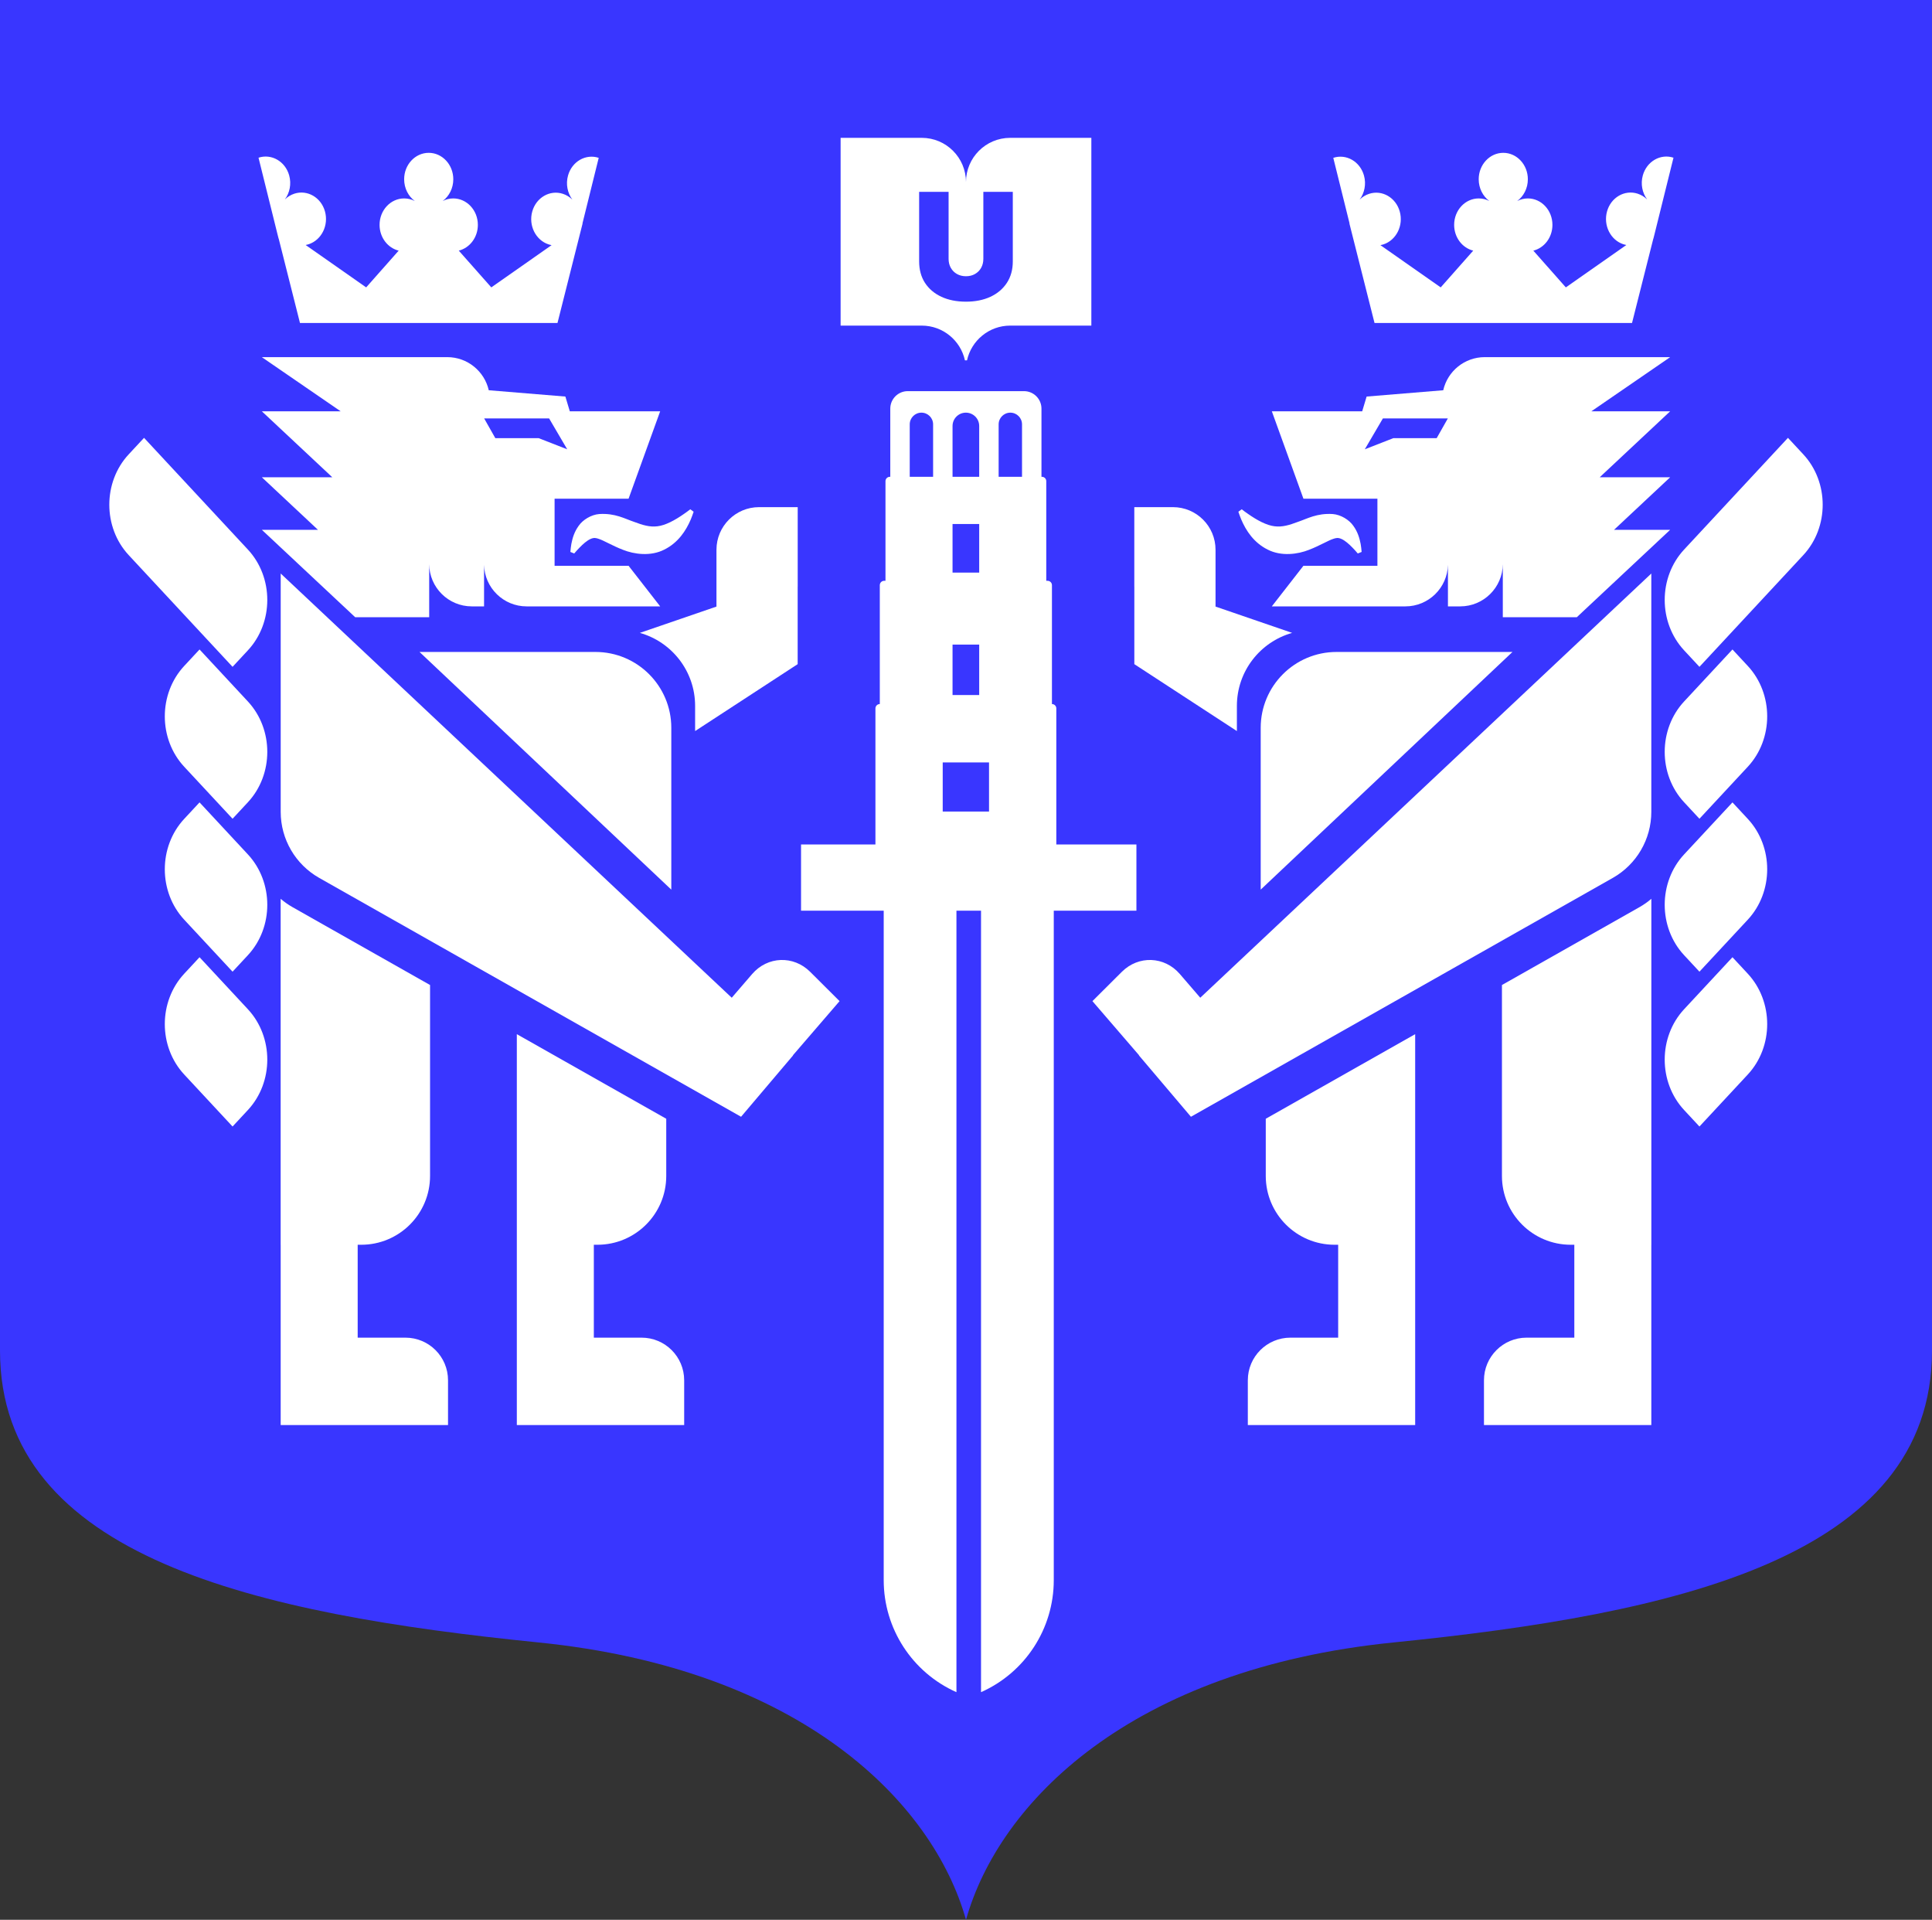 <svg xmlns="http://www.w3.org/2000/svg" viewBox="0 0 226.28 224.81" fill="none">
<rect x="0" y="0" width="226.28" height="224.81" fill="#333333" stroke="none"/>
<path d="M226.279 0V158.158C226.279 182.447 196.083 189.015 163.197 192.332C132.397 195.438 117.001 211.07 113.14 224.811C109.279 211.07 93.883 195.438 63.083 192.332C30.197 189.015 0 182.447 0 158.158V0H226.279Z" fill="#3936FF"/>
<path fill-rule="evenodd" clip-rule="evenodd" d="M119.931 45.803C121.062 45.803 121.979 46.719 121.979 47.85V55.833H122.029C122.312 55.833 122.541 56.062 122.541 56.344V68.012H122.695C122.977 68.012 123.206 68.241 123.206 68.524V82.443C123.489 82.443 123.718 82.672 123.718 82.955V98.89H133.1V106.643H123.42V185.038C123.42 190.709 120.081 195.848 114.9 198.153V106.643H112.021V198.153C106.84 195.848 103.502 190.709 103.502 185.038V106.643H93.82V98.89H102.532V82.955C102.532 82.672 102.761 82.443 103.044 82.443V68.524C103.044 68.241 103.273 68.012 103.555 68.012H103.709V56.344C103.709 56.062 103.938 55.833 104.221 55.833H104.272V47.85C104.272 46.719 105.189 45.803 106.319 45.803H119.931ZM110.413 95.032H115.837V89.282H110.413V95.032ZM111.564 81.39H114.686V75.484H111.564V81.39ZM111.564 67.052H114.686V61.36H111.564V67.052ZM107.918 48.322C107.162 48.322 106.55 48.935 106.55 49.691V55.833H109.287V49.691C109.287 48.935 108.674 48.322 107.918 48.322ZM113.125 48.322C112.263 48.322 111.564 49.021 111.564 49.883V55.833H114.686V49.883C114.686 49.021 113.987 48.322 113.125 48.322ZM118.332 48.322C117.576 48.322 116.963 48.935 116.963 49.691V55.833H119.701V49.691C119.701 48.935 119.088 48.322 118.332 48.322Z" fill="white"/>
<path d="M32.87 105.25C33.3 105.618 33.768 105.948 34.271 106.233L50.369 115.346V137.703C50.369 142.153 46.761 145.76 42.311 145.761H41.893V156.639H47.484C50.24 156.639 52.474 158.873 52.474 161.629V166.872H32.874V145.761H32.87V105.25Z" fill="white"/>
<path d="M78.032 131.006V137.702C78.032 142.153 74.424 145.76 69.974 145.761H69.551V156.639H75.142C77.898 156.639 80.132 158.873 80.132 161.629V166.872H60.532V121.1L78.032 131.006Z" fill="white"/>
<path d="M29.033 118.181C32.063 121.44 32.063 126.725 29.033 129.984L27.238 131.915L21.575 125.825C18.545 122.565 18.545 117.281 21.575 114.022L23.371 112.091L29.033 118.181Z" fill="white"/>
<path d="M85.703 116.834L88.095 114.057C89.894 111.97 92.934 111.854 94.886 113.799L98.332 117.232L92.869 123.573L92.885 123.588L86.795 130.773L37.384 102.801C34.598 101.224 32.876 98.27 32.876 95.069V67.159L85.703 116.834Z" fill="white"/>
<path d="M29.033 100.05C32.063 103.309 32.063 108.594 29.033 111.853L27.238 113.784L21.575 107.694C18.545 104.434 18.545 99.15 21.575 95.891L23.371 93.96L29.033 100.05Z" fill="white"/>
<path d="M69.739 76.344C74.646 76.344 78.624 80.322 78.624 85.229V104.175L49.136 76.344H69.739Z" fill="white"/>
<path d="M29.033 82.142C32.063 85.401 32.063 90.686 29.033 93.945L27.238 95.876L21.575 89.786C18.545 86.527 18.545 81.242 21.575 77.983L23.371 76.052L29.033 82.142Z" fill="white"/>
<path d="M93.429 68.71L93.425 68.715L93.425 77.772L81.413 85.607V82.664C81.413 78.594 78.675 75.163 74.941 74.111L83.914 71.03V64.376C83.914 61.62 86.148 59.386 88.904 59.386H93.429V68.71Z" fill="white"/>
<path d="M29.033 64.352C32.063 67.611 32.063 72.896 29.033 76.155L27.238 78.086L15.075 65.005C12.045 61.746 12.045 56.461 15.075 53.202L16.871 51.271L29.033 64.352Z" fill="white"/>
<path fill-rule="evenodd" clip-rule="evenodd" d="M52.381 41.82C54.755 41.82 56.74 43.478 57.245 45.698L66.218 46.437L66.737 48.163H77.32L73.62 58.396H64.955V66.256H73.622L77.322 71.007H61.681C58.968 71.007 56.762 68.842 56.694 66.146V71.007H55.257C52.516 71.006 50.293 68.797 50.268 66.063V72.275H41.599L30.668 62.041H37.24L30.668 55.888H38.919L30.668 48.163H39.897L30.665 41.82H52.381ZM58.015 51.311H63.096L66.433 52.613L64.312 48.996H56.705L58.015 51.311Z" fill="white"/>
<path d="M81.24 59.925C81.136 60.236 81.026 60.534 80.91 60.817C80.342 62.153 79.424 63.548 77.818 64.352C76.203 65.184 74.261 64.903 72.962 64.382C71.718 63.906 70.693 63.27 70.087 63.088C69.796 62.996 69.571 62.93 69.152 63.118C68.749 63.3 68.291 63.695 67.856 64.148C67.655 64.356 67.462 64.562 67.254 64.813L66.803 64.632C66.833 64.296 66.863 63.998 66.921 63.679C67.055 62.986 67.272 62.267 67.777 61.571C68.257 60.87 69.249 60.265 70.186 60.194C72.047 60.075 73.189 60.749 74.214 61.092C75.31 61.503 76.092 61.737 76.996 61.628C77.911 61.526 79.031 60.939 80.127 60.165C80.358 60.008 80.598 59.832 80.846 59.637L81.24 59.925Z" fill="white"/>
<path d="M50.213 17.896C51.802 17.897 53.091 19.283 53.091 20.992C53.091 22.047 52.6 22.978 51.851 23.537C52.226 23.345 52.646 23.236 53.089 23.236C54.678 23.236 55.968 24.623 55.968 26.332C55.968 27.804 55.012 29.034 53.733 29.349L57.542 33.653L64.602 28.708C64.488 28.687 64.375 28.659 64.262 28.622C62.74 28.128 61.88 26.401 62.339 24.765C62.798 23.129 64.404 22.202 65.925 22.696C66.352 22.835 66.728 23.071 67.037 23.375C66.467 22.606 66.246 21.561 66.53 20.549C66.989 18.913 68.595 17.987 70.116 18.481C70.119 18.482 70.121 18.482 70.123 18.483L68.216 26.177L68.236 26.163L65.294 37.822H35.134L32.636 27.925C32.634 27.933 32.634 27.941 32.633 27.949L32.488 27.379L30.278 18.466L30.282 18.465C31.803 17.971 33.409 18.897 33.868 20.533C34.152 21.545 33.931 22.591 33.361 23.359C33.67 23.055 34.046 22.819 34.473 22.68C35.994 22.187 37.6 23.113 38.059 24.749C38.518 26.385 37.658 28.112 36.137 28.606C36.025 28.643 35.912 28.669 35.8 28.691L42.886 33.653L46.694 29.35C45.412 29.036 44.456 27.805 44.456 26.332C44.456 24.623 45.744 23.236 47.334 23.236C47.78 23.236 48.203 23.345 48.58 23.54C47.828 22.982 47.335 22.049 47.335 20.992C47.335 19.283 48.623 17.897 50.213 17.896Z" fill="white"/>
<path d="M193.41 105.25C192.981 105.618 192.512 105.948 192.009 106.233L175.911 115.346V137.703C175.911 142.153 179.519 145.76 183.969 145.761H184.388V156.639H178.796C176.04 156.639 173.806 158.873 173.806 161.629V166.872H193.406V145.761H193.41V105.25Z" fill="white"/>
<path d="M148.249 131.006V137.702C148.249 142.153 151.857 145.76 156.307 145.761H156.73V156.639H151.138C148.382 156.639 146.148 158.873 146.148 161.629V166.872H165.748V121.1L148.249 131.006Z" fill="white"/>
<path d="M197.247 118.181C194.217 121.44 194.217 126.725 197.247 129.984L199.042 131.915L204.705 125.825C207.735 122.565 207.735 117.281 204.705 114.022L202.91 112.091L197.247 118.181Z" fill="white"/>
<path d="M140.578 116.834L138.185 114.057C136.386 111.97 133.346 111.854 131.394 113.799L127.948 117.232L133.411 123.573L133.395 123.588L139.485 130.773L188.897 102.801C191.683 101.224 193.405 98.27 193.405 95.069V67.159L140.578 116.834Z" fill="white"/>
<path d="M197.247 100.05C194.217 103.309 194.217 108.594 197.247 111.853L199.042 113.784L204.705 107.694C207.735 104.434 207.735 99.15 204.705 95.891L202.91 93.96L197.247 100.05Z" fill="white"/>
<path d="M156.542 76.344C151.635 76.344 147.656 80.322 147.656 85.229V104.175L177.144 76.344H156.542Z" fill="white"/>
<path d="M197.247 82.142C194.217 85.401 194.217 90.686 197.247 93.945L199.042 95.876L204.705 89.786C207.735 86.527 207.735 81.242 204.705 77.983L202.91 76.052L197.247 82.142Z" fill="white"/>
<path d="M132.852 68.71L132.856 68.715L132.855 77.772L144.867 85.607V82.664C144.867 78.594 147.605 75.163 151.339 74.111L142.366 71.03V64.376C142.366 61.62 140.132 59.386 137.376 59.386H132.852V68.71Z" fill="white"/>
<path d="M197.247 64.352C194.217 67.611 194.217 72.896 197.247 76.155L199.042 78.086L211.205 65.005C214.235 61.746 214.235 56.461 211.205 53.202L209.409 51.271L197.247 64.352Z" fill="white"/>
<path fill-rule="evenodd" clip-rule="evenodd" d="M173.899 41.82C171.526 41.82 169.54 43.478 169.035 45.698L160.062 46.437L159.543 48.163H148.96L152.66 58.396H161.326V66.256H152.658L148.958 71.007H164.599C167.312 71.007 169.518 68.842 169.586 66.146V71.007H171.024C173.764 71.006 175.987 68.797 176.012 66.063V72.275H184.681L195.613 62.041H189.04L195.613 55.888H187.361L195.613 48.163H186.384L195.616 41.82H173.899ZM168.265 51.311H163.184L159.848 52.613L161.968 48.996H169.575L168.265 51.311Z" fill="white"/>
<path d="M145.04 59.925C145.145 60.236 145.254 60.534 145.37 60.817C145.938 62.153 146.857 63.548 148.462 64.352C150.077 65.184 152.019 64.903 153.318 64.382C154.562 63.906 155.587 63.27 156.193 63.088C156.485 62.996 156.71 62.93 157.128 63.118C157.531 63.3 157.989 63.695 158.425 64.148C158.625 64.356 158.819 64.562 159.026 64.813L159.477 64.632C159.447 64.296 159.417 63.998 159.359 63.679C159.225 62.986 159.008 62.267 158.503 61.571C158.023 60.87 157.031 60.265 156.094 60.194C154.233 60.075 153.091 60.749 152.066 61.092C150.97 61.503 150.189 61.737 149.285 61.628C148.37 61.526 147.249 60.939 146.153 60.165C145.922 60.008 145.683 59.832 145.434 59.637L145.04 59.925Z" fill="white"/>
<path d="M176.067 17.896C174.478 17.897 173.189 19.283 173.189 20.992C173.189 22.047 173.681 22.978 174.43 23.537C174.055 23.345 173.634 23.236 173.191 23.236C171.602 23.236 170.313 24.623 170.313 26.332C170.313 27.804 171.268 29.034 172.547 29.349L168.739 33.653L161.678 28.708C161.792 28.687 161.906 28.659 162.019 28.622C163.54 28.128 164.401 26.401 163.941 24.765C163.482 23.129 161.876 22.202 160.355 22.696C159.928 22.835 159.552 23.071 159.244 23.375C159.813 22.606 160.035 21.561 159.75 20.549C159.291 18.913 157.685 17.987 156.164 18.481C156.162 18.482 156.159 18.482 156.157 18.483L158.065 26.177L158.044 26.163L160.987 37.822H191.146L193.645 27.925C193.646 27.933 193.646 27.941 193.648 27.949L193.792 27.379L196.002 18.466L195.999 18.465C194.477 17.971 192.872 18.897 192.412 20.533C192.128 21.545 192.349 22.591 192.919 23.359C192.61 23.055 192.235 22.819 191.808 22.68C190.286 22.187 188.68 23.113 188.221 24.749C187.762 26.385 188.623 28.112 190.143 28.606C190.255 28.643 190.368 28.669 190.48 28.691L183.394 33.653L179.587 29.35C180.868 29.036 181.824 27.805 181.824 26.332C181.824 24.623 180.536 23.236 178.946 23.236C178.5 23.236 178.077 23.345 177.7 23.54C178.452 22.982 178.945 22.049 178.945 20.992C178.945 19.283 177.657 17.897 176.067 17.896Z" fill="white"/>
<path fill-rule="evenodd" clip-rule="evenodd" d="M107.955 16.141C110.817 16.141 113.137 18.461 113.137 21.323C113.137 18.461 115.458 16.141 118.32 16.141H127.821V38.129H118.32C115.842 38.129 113.771 39.869 113.259 42.194H113.015C112.504 39.869 110.433 38.129 107.955 38.129H98.454V16.141H107.955ZM107.652 30.61C107.652 31.578 107.879 32.416 108.334 33.123C108.793 33.826 109.434 34.369 110.257 34.754C111.08 35.135 112.041 35.326 113.137 35.326C114.225 35.326 115.18 35.135 116.003 34.754C116.826 34.369 117.467 33.826 117.927 33.123C118.39 32.416 118.621 31.578 118.621 30.61V22.468H115.172V30.312C115.172 30.705 115.085 31.056 114.911 31.367C114.737 31.673 114.497 31.913 114.191 32.086C113.885 32.26 113.534 32.347 113.137 32.347C112.744 32.347 112.392 32.26 112.082 32.086C111.776 31.913 111.536 31.673 111.362 31.367C111.188 31.056 111.101 30.705 111.101 30.312V22.468H107.652V30.61Z" fill="white"/>
</svg>